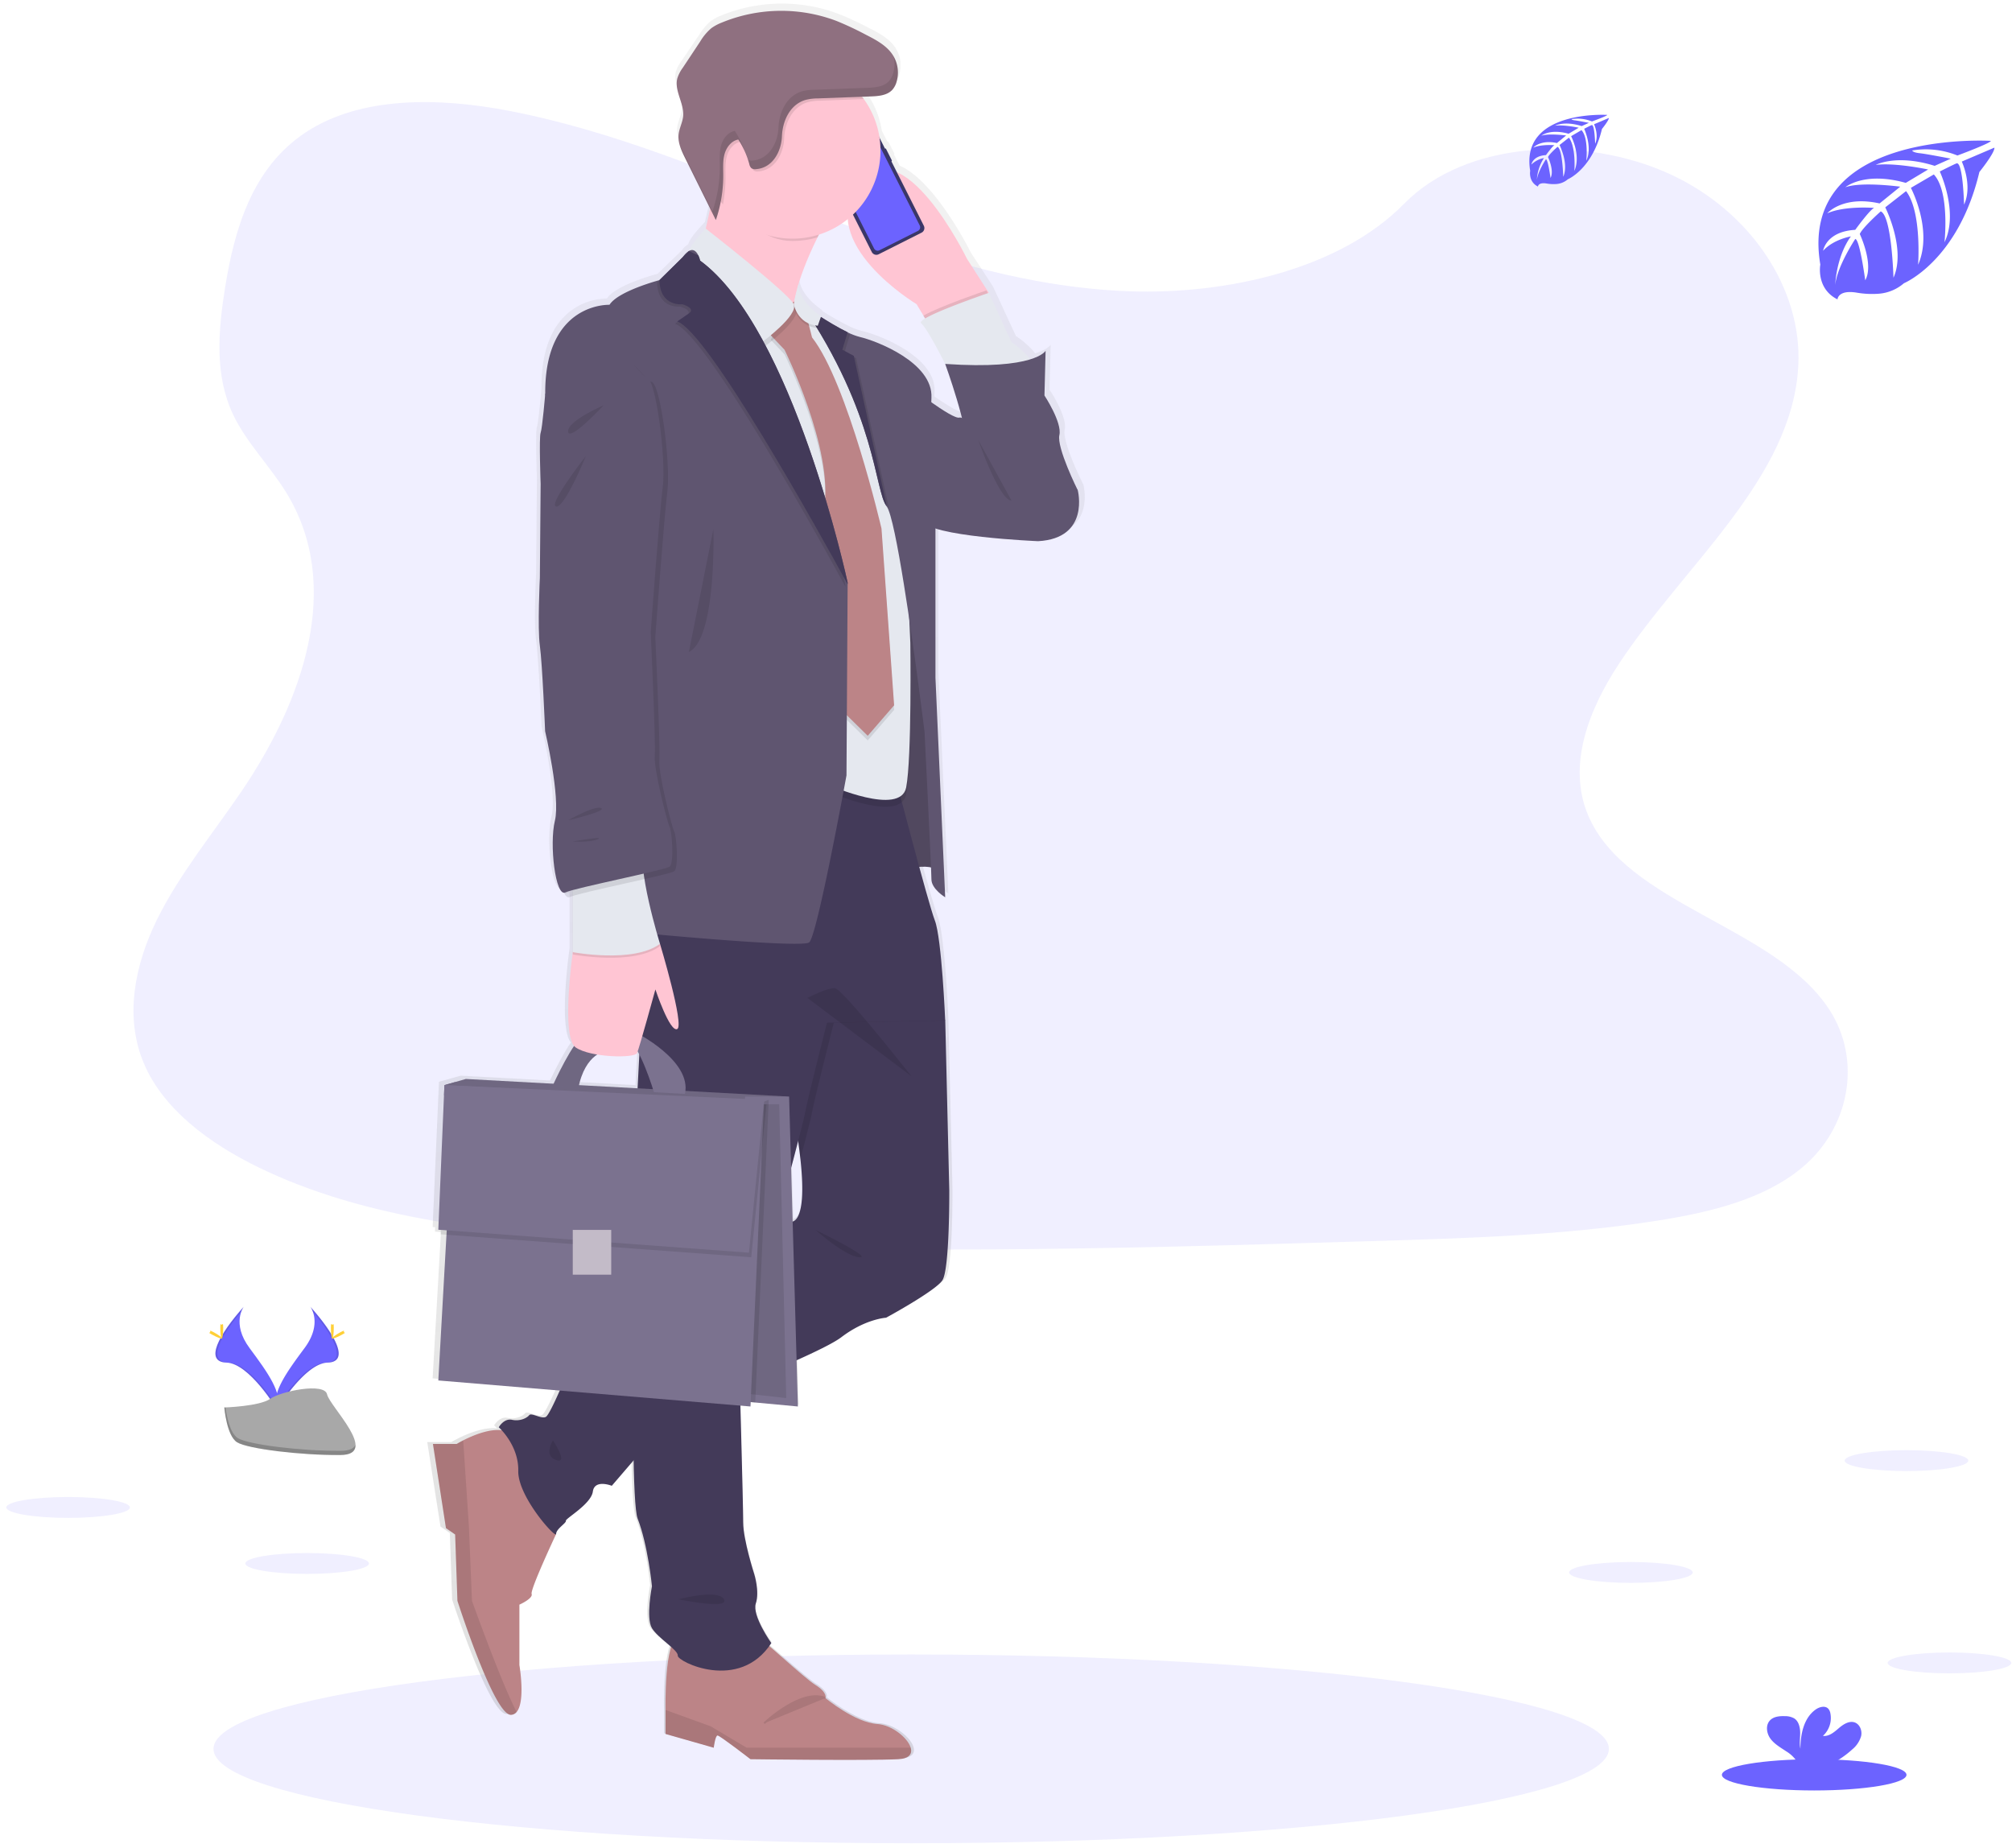 <svg width="282" height="259" fill="none" xmlns="http://www.w3.org/2000/svg"><g clip-path="url(#clip0)"><path opacity=".1" d="M158.307 40.82c-15.404-.534-30.073-5.505-44.074-10.938-14.001-5.434-27.892-11.463-42.926-14.358-9.67-1.853-20.727-2.117-28.52 3.066-7.495 4.99-9.92 13.601-11.22 21.593-.965 6.013-1.557 12.34 1.129 17.967 1.863 3.909 5.173 7.194 7.46 10.938 7.966 13.023 2.336 29.083-6.296 41.8-4.047 5.964-8.744 11.655-11.867 18.016-3.124 6.36-4.572 13.624-1.837 20.103 2.708 6.434 9.165 11.241 16.16 14.635 14.206 6.887 30.944 8.859 47.268 9.973 36.134 2.47 72.458 1.402 108.689.321 13.405-.399 26.872-.801 40.062-2.873 7.326-1.151 14.889-2.979 20.207-7.399 6.756-5.601 8.422-15.082 3.899-22.104-7.589-11.778-28.565-14.706-33.87-27.346-2.918-6.958.081-14.708 4.321-21.158 9.101-13.834 24.353-25.988 25.157-41.822.554-10.865-6.781-21.748-18.118-26.892-11.884-5.389-28.365-4.71-37.132 4.211-9.027 9.207-24.893 12.74-38.492 12.267zm-30.595 217.504c54.007 0 97.789-5.923 97.789-13.229 0-7.306-43.782-13.229-97.789-13.229-54.008 0-97.79 5.923-97.79 13.229 0 7.306 43.782 13.229 97.79 13.229z" fill="#6C63FF"/><path d="M151.846 67.924s-3.027-5.974-2.618-7.75c.408-1.776-2.13-5.569-2.13-5.569l.164-6.293s-.351.644-2.178 1.207a8.714 8.714 0 00-.495-.592 13.003 13.003 0 00-2.194-1.83l-3.217-6.943-3.111-4.765s-4.906-9.973-9.973-12.173l-.798-1.56a.118.118 0 00.054-.07.122.122 0 00-.006-.088l-.811-1.586a.123.123 0 00-.067-.06.126.126 0 00-.09.002l-.776-1.518a12.191 12.191 0 00-2.252-5.434c-.08-.113-.167-.216-.251-.322l1.262-.045c1.106-.042 2.342-.138 3.085-.965a2.82 2.82 0 00.576-1.062c.095-.306.158-.622.186-.942v-.927c0-.067-.035-.222-.054-.321 0-.042 0-.084-.026-.126a3.704 3.704 0 00-.1-.373.477.477 0 01-.022-.074 5.879 5.879 0 00-.171-.434 4.808 4.808 0 00-.19-.367l-.019-.039a1.51 1.51 0 00-.08-.144c-.872-1.37-2.404-2.172-3.861-2.896a44.67 44.67 0 00-4.182-1.93 22.52 22.52 0 00-16.407.232 6.504 6.504 0 00-1.46.778 7.545 7.545 0 00-1.593 1.872l-2.494 3.684a5.23 5.23 0 00-.807 1.486c-.467 1.75.997 3.504.833 5.309-.083.897-.566 1.72-.66 2.618-.118 1.158.419 2.275.943 3.32l3.568 7.078c-.19.93-.399 1.882-.627 2.802-1.644 1.698-2.198 2.625-2.349 3.127l-.048.026c-.326.21-.606.483-.824.804l-3.39 3.294s-5.894 1.532-7.12 3.471c0 0-9.249-.405-9.169 12.512 0 0-.408 4.845-.643 5.491-.235.647 0 7.184 0 7.184l-.11 13.242s-.353 7.022 0 9.525c.355 2.503.763 12.029.763 12.029s2.21 9.284 1.393 12.595c-.785 3.169 0 10.098 1.287 10.127.244.505.524.753.83.611.133-.057.27-.107.409-.148v7.911s-1.593 11.083.193 13.19c-1.184 1.686-2.574 4.562-2.928 5.318l-12.514-.672-1.593.447-1.46.409-.885 20.354.354.026-.026.621.836.061-1.164 20.499 17.324 1.425c-.763 1.709-1.647 3.539-1.991 3.716-.644.322-2.047-.643-2.375-.245-.328.399-1.31.888-2.454.644-1.146-.245-1.882 1.049-1.882 1.049s.167.148.418.421c-1.86-.225-4.211.772-5.489 1.416-.572.289-.93.505-.93.505h-3.377l1.856 11.842 1.31.894.321 9.33s5.238 16.146 7.637 16.04a1.076 1.076 0 00.808-.405c1.287-1.487.396-6.592.396-6.592v-8.5s1.962-.862 1.743-1.508c-.218-.647 3.166-7.721 3.468-8.365a.053.053 0 00.02-.022.053.053 0 00.006-.029c0-.727 1.474-1.535 1.39-1.857-.084-.321 3.603-2.342 3.86-4.117.258-1.776 2.7-.808 2.7-.808l3.107-3.571c.094 4.353.27 7.399.576 8.171 1.474 3.716 2.046 9.529 2.046 9.529s-.9 4.44 0 5.894c.553.888 1.84 1.84 2.735 2.629-.93 2.818-.798 8.808-.798 8.808v3.442l6.875 1.93s.215-1.721.543-1.721c.329 0 4.694 3.336 4.694 3.336s16.806.216 21.059 0c1.609-.08 2.046-.772 1.799-1.608-.409-1.393-2.703-3.198-4.742-3.336-3.275-.216-7.422-3.658-7.422-3.658s.321-.756-1.419-1.831c-1.203-.74-4.533-3.735-6.592-5.488.097-.132.196-.264.29-.405 0 0-2.783-3.861-2.207-5.572.576-1.712-.248-4.182-.248-4.182s-1.554-4.765-1.554-7.187c0-1.535-.231-10.263-.399-16.453l1.435.119.029-.617.644.058 6.083.559-.187-6.501c2.931-1.287 5.37-2.481 6.38-3.243 3.436-2.574 6.383-2.744 6.383-2.744s6.955-3.713 8.02-5.247c1.065-1.535.965-12.676.965-12.676l-.573-23.877v-.019s-.489-11.543-1.473-14.046c-.36-.926-1.252-4.015-2.226-7.541a5.8 5.8 0 011.679.071c.035.862.058 1.454.058 1.657 0 1.37 1.962 2.535 1.962 2.535l-1.39-30.884V73.322c4.286 1.364 14.648 1.789 14.648 1.789 7.467-.393 5.668-7.187 5.668-7.187zm-40.419-26.535h-.023c.153-.81.351-1.61.596-2.397l-.573 2.397zM83.303 147.318c2.538.418 5.47.296 5.691-.196.023-.048.052-.135.09-.248.08.142.158.287.238.435l-.247 4.658v.106l-8.365-.45c.586-2.494 1.692-3.71 2.593-4.305zm27.883 23.504l-.216-7.544c.373-1.39.708-2.651.994-3.732.129.898.238 1.725.322 2.487.791 7.158-.376 8.554-1.1 8.789zm23.806-113.106c-.479.183-2.303-.965-4.034-2.156 0-.218.016-.434.026-.643.244-4.925-7.776-7.991-10.231-8.557a8.842 8.842 0 01-1.724-.644 40.235 40.235 0 01-3.809-2.152l.032-.093s-3.166-2.004-3.233-4.504a42.707 42.707 0 012.722-6.605c.061-.125.128-.257.193-.383a12.618 12.618 0 004.117-2.18c.493 6.433 9.803 11.97 9.803 11.97l.994 1.608.235.38c-.502.296-.743.534-.573.672.708.567 2.419 3.77 3.127 5.125.193.367.322.595.322.595s1.522 4.14 2.393 7.606a.64.64 0 00-.366-.039h.006z" fill="url(#paint0_linear)"/><path d="M138.588 41.029l-.109.145-.373.498-7.158 5.058-1.519-2.497-.965-1.608s-14.268-8.558-8.133-16.806c6.135-8.25 15.201 10.455 15.201 10.455l3.056 4.755z" fill="#FFC5D3"/><path d="M124.193 20.878a.122.122 0 10-.218.11l.796 1.58a.122.122 0 10.218-.11l-.796-1.58zm-8.169 2.209l-.003.002a.069.069 0 00-.03.09l.238.472a.067.067 0 00.09.03l.003-.002a.067.067 0 00.03-.09l-.237-.472a.068.068 0 00-.091-.03zm.651 1.116a.078.078 0 00-.104-.034.077.077 0 00-.034.104l.45.893a.076.076 0 00.103.034.078.078 0 00.035-.103l-.45-.894zm.694 1.391a.075.075 0 00-.1-.033.075.075 0 00-.033.1l.458.907a.074.074 0 00.132-.067l-.457-.907z" fill="#3A3768"/><path d="M121.696 17.775l-6.011 3.027a.72.72 0 00-.32.968l6.821 13.544a.721.721 0 00.968.32l6.011-3.027a.72.72 0 00.319-.968l-6.821-13.545a.72.72 0 00-.967-.32z" fill="#3A3768"/><path d="M120.926 18.635a.291.291 0 00-.129.392l.026.055a.287.287 0 01.018.225.295.295 0 01-.147.17l-3.094 1.558a.296.296 0 01-.224.018.294.294 0 01-.169-.147l-.029-.054a.292.292 0 00-.392-.132l-.602.305a.551.551 0 00-.248.75l6.576 13.052a.564.564 0 00.753.247l5.398-2.718a.566.566 0 00.248-.753l-6.579-13.058a.555.555 0 00-.325-.28.561.561 0 00-.428.032l-.653.338z" fill="#6C63FF"/><path d="M119.129 19.623l-.813.41a.116.116 0 00.105.207l.813-.41a.116.116 0 00-.105-.207zm.421.037a.132.132 0 100-.263.132.132 0 000 .264z" fill="#E6E8EC"/><path d="M125.56 68.696l-2.011 53.957s6.756-2.252 7.801-.563c1.046 1.689-1.126-27.024-1.126-27.024l-4.664-26.37z" fill="#5F5570"/><path opacity=".15" d="M125.56 68.696l-2.011 53.957s6.756-2.252 7.801-.563c1.046 1.689-1.126-27.024-1.126-27.024l-4.664-26.37z" fill="#000"/><path d="M125.881 246.546c-4.183.215-20.696 0-20.696 0s-4.291-3.324-4.613-3.324c-.322 0-.534 1.715-.534 1.715l-6.756-1.93v-3.43s-.216-9.763 1.82-10.188c2.037-.425 11.048 0 11.048 0 .322-.106 6.434 5.685 8.149 6.756 1.715 1.071 1.393 1.824 1.393 1.824s4.076 3.429 7.293 3.645c2.005.135 4.26 1.93 4.662 3.323.244.84-.19 1.528-1.766 1.609z" fill="#BC8487"/><path opacity=".1" d="M125.882 246.546c-4.182.215-20.696 0-20.696 0s-4.291-3.324-4.613-3.324c-.322 0-.534 1.715-.534 1.715l-6.756-1.93v-3.362l6.325 2.291 5.041 3.001h22.999c.245.84-.19 1.528-1.766 1.609z" fill="#000"/><g opacity=".1"><path d="M107.104 241.508s5.147-4.932 8.589-3.539l-8.589 3.539z" fill="#000"/><path d="M107.104 241.508s5.147-4.932 8.589-3.539" stroke="#000" stroke-width=".272" stroke-miterlimit="10"/></g><path d="M74.515 223.383c.216.643-1.715 1.502-1.715 1.502v8.471s.875 5.086-.389 6.569a1.056 1.056 0 01-.791.402c-2.358.106-7.506-15.979-7.506-15.979l-.321-9.294-1.287-.891-1.824-11.797h3.326s.35-.216.914-.506c1.608-.82 4.977-2.252 6.807-.887l6.219 14.01s-3.645 7.756-3.433 8.4z" fill="#BC8487"/><path opacity=".1" d="M72.411 239.925a1.055 1.055 0 01-.791.403c-2.358.106-7.506-15.98-7.506-15.98l-.321-9.294-1.287-.891-1.824-11.797h3.326s.35-.216.914-.505l.8 12.086.429 10.401s4.04 11.324 6.26 15.577z" fill="#000"/><path d="M132.074 179.444c-1.045 1.528-7.881 5.228-7.881 5.228s-2.896.161-6.274 2.734c-1.747 1.332-7.817 3.973-13.27 6.216a473.556 473.556 0 01-9.651 3.838l-5.25 6.112-4 4.655s-2.412-.965-2.654.805c-.24 1.769-3.86 3.78-3.78 4.101.08.322-1.367 1.126-1.367 1.85 0 .724-5.389-5.228-5.308-8.847.08-3.619-2.735-6.112-2.735-6.112s.724-1.287 1.85-1.046c1.126.242 2.091-.241 2.413-.643.322-.402 1.689.563 2.332.241.644-.322 3.217-6.675 3.217-6.675l10.028-6.727 19.946-13.37.92-.618s2.654 1.216 1.576-8.747c-.209-1.931-.559-4.276-1.093-7.133-3.298-17.613 8.525-19.624 8.525-19.624l10.375 3.458 2.493 3.861v.019l.563 23.787s.071 11.109-.975 12.637z" fill="#433A59"/><path opacity=".1" d="M104.569 190.704l.08 2.918a474.776 474.776 0 01-9.651 3.838l-5.25 6.112c-.087-5.067-.068-11.649 0-18.395l19.946-13.37c-2.468 9.146-5.125 18.897-5.125 18.897zm27.907-47.694v.02l-15.603.302s-2.734 10.697-3.136 12.949c-.1.553-.705 2.918-1.561 6.167-.209-1.93-.559-4.276-1.093-7.132-3.298-17.614 8.525-19.625 8.525-19.625l10.375 3.459 2.493 3.86z" fill="#000"/><path d="M91.379 113.815l-2.011 38.605s-1.448 56.702 0 60.401c1.448 3.7 2.01 9.491 2.01 9.491s-.884 4.423 0 5.871c.885 1.447 3.7 3.056 3.62 3.86-.08.805 8.606 5.148 13.11-1.769 0 0-2.735-3.861-2.172-5.55.563-1.689-.241-4.182-.241-4.182s-1.528-4.745-1.528-7.167c0-2.423-.563-22.681-.563-22.681s8.766-32.171 9.168-34.423c.402-2.252 3.137-12.948 3.137-12.948l16.568-.322s-.483-11.501-1.448-13.994c-.965-2.494-5.71-20.751-5.71-20.751l-33.94 5.559z" fill="#433A59"/><path d="M63.728 151.661l-1.438.412-.058 1.422 43.116.556v-.559l-41.62-1.831z" fill="#7B728F"/><path d="M114.584 33.266c-6.274 12.724-2.378 15.384-1.757 15.712-1.328-.618-18.598-8.731-16.326-10.79 1.476-1.342 2.74-7.177 3.484-11.36.44-2.496.698-4.404.698-4.404l18.122 3.324c-1.757 2.83-3.153 5.324-4.221 7.518z" fill="#FFC5D3"/><path opacity=".1" d="M138.492 41.174l-.373.498-7.171 5.058-1.518-2.497c2.21-1.287 8.837-3.539 8.837-3.539l.225.48z" fill="#000"/><path d="M145.104 52.772c-.643 2.251-11.501 0-11.501 0l-1.126-1.77s-.113-.225-.302-.592c-.695-1.348-2.378-4.54-3.073-5.105-.884-.724 9.491-4.263 9.491-4.263l3.178 6.917a12.794 12.794 0 012.156 1.824c.804.872 1.47 1.962 1.177 2.989z" fill="#E5E8EF"/><path d="M127.088 53.807s6.434 5.077 7.399 4.71c.965-.367 16.568 10.17 16.568 10.17s1.77 6.755-5.549 7.157c0 0-15.523-.643-16.166-2.895-.644-2.252-2.252-19.142-2.252-19.142z" fill="#5F5570"/><path opacity=".1" d="M109.556 43.602l-6.997 7.239 9.812 62.411 3.86-2.252s9.973 4.424 10.777.322c.805-4.102.583-20.268.583-20.268l-1.306-29.204S121.7 51.635 121.7 51.314c0-.322-6.611-5.308-6.611-5.308l-3.12-2.413-2.413.01z" fill="#000"/><path d="M109.556 42.638l-6.997 7.238 9.812 62.411 3.86-2.252s9.973 4.424 10.777.322c.805-4.102.583-20.267.583-20.267l-1.306-29.205S121.7 50.67 121.7 50.349c0-.322-6.611-5.308-6.611-5.308l-3.12-2.413-2.413.01z" fill="#E5E8EF"/><path opacity=".1" d="M109.958 43.683l-1.931 3.941 1.931 2.036s6.916 13.969 5.549 22.253l1.448 27.265 4.665 4.584 3.699-4.272-1.769-24.772s-4.745-20.428-9.732-26.782l-1.448-5.63-2.412 1.377z" fill="#000"/><path d="M109.958 43.04l-1.931 3.94 1.931 2.037s6.916 13.968 5.549 22.252l1.448 27.265 4.665 4.585 3.699-4.273-1.769-24.771s-4.745-20.429-9.732-26.783l-1.448-5.63-2.412 1.377z" fill="#BC8487"/><path opacity=".1" d="M118.804 25.748c-1.756 2.831-3.14 5.324-4.22 7.518-1.139.336-2.32.506-3.507.505-3.976 0-6.267-2.75-8.519-5.671-.515-.663-2.207-.509-2.574-1.287.441-2.497.698-4.404.698-4.404l18.122 3.339z" fill="#000"/><path d="M123.408 21.115a12.329 12.329 0 01-18.779 10.51 12.326 12.326 0 01-4.94-15.24 12.33 12.33 0 0123.719 4.73z" fill="#FFC5D3"/><path opacity=".1" d="M107.142 48.589L97.008 36.364s-.936-.376 2.227-3.687c0 0 11.613 9.053 12.334 10.59.721 1.539-4.427 5.322-4.427 5.322z" fill="#000"/><path d="M106.82 47.946L96.686 35.72s-.936-.376 2.226-3.687c0 0 11.614 9.053 12.335 10.59.72 1.539-4.427 5.322-4.427 5.322z" fill="#E5E8EF"/><path d="M132.477 125.751s-1.93-1.158-1.93-2.526c0-1.367-.965-20.669-.965-20.669s-1.416-11.52-2.896-20.677c-.868-5.395-1.759-9.972-2.39-10.88l-.026-.038c-1.689-2.172-1.367-12.788-11.903-28.31.142.096 3.774 2.644 6.434 3.924.542.272 1.11.488 1.696.644 2.413.563 10.294 3.619 10.053 8.525-.241 4.906.563 16.166.563 16.166v23.076l1.364 30.765zm0-74.749s3.378 9.33 2.895 11.662c-.483 2.332 7.801 11.501 7.801 11.501l7.882-5.469s-2.976-5.952-2.573-7.721c.402-1.77-2.092-5.55-2.092-5.55l.161-6.266s-1.447 2.718-14.074 1.843z" fill="#5F5570"/><path opacity=".1" d="M121.062 13.88l-6.112.231a6.813 6.813 0 00-1.77.222c-2.184.673-3.191 2.995-3.271 5.083-.081 2.088-1.287 4.427-3.626 4.61a.904.904 0 01-.666-.148 1.1 1.1 0 01-.283-.569 12.458 12.458 0 00-1.538-3.436c-.965.174-1.679 1.09-1.93 2.05-.251.958-.184 1.968-.18 2.963a19.145 19.145 0 01-.364 3.76 12.336 12.336 0 01-.855-13.785 12.334 12.334 0 0117.036-4.273 12.334 12.334 0 013.569 3.292h-.01z" fill="#000"/><path d="M112.861 14.012a6.813 6.813 0 011.77-.222l7.421-.277c1.088-.042 2.301-.138 3.031-.946.262-.308.455-.669.566-1.058a4.581 4.581 0 00.165-1.923 4.584 4.584 0 00-.644-1.819c-.859-1.367-2.365-2.162-3.8-2.895a44.05 44.05 0 00-4.108-1.93 21.875 21.875 0 00-16.117.231 6.498 6.498 0 00-1.435.77 7.415 7.415 0 00-1.564 1.865l-2.442 3.68a5.09 5.09 0 00-.768 1.487c-.46 1.747.965 3.494.817 5.292-.084.894-.557 1.715-.644 2.609-.115 1.155.412 2.252.93 3.304l4.292 8.657a19.183 19.183 0 001.039-6.273c0-.994-.084-2.005.18-2.963.264-.959.965-1.876 1.93-2.05a12.396 12.396 0 011.541 3.436c.036.214.134.412.283.57a.9.9 0 00.666.148c2.352-.184 3.539-2.5 3.626-4.61.087-2.11 1.081-4.411 3.265-5.083z" fill="#8F7080"/><path d="M62.29 152.073l3.004-.859 45.306 2.467-4.986.644-43.325-2.252z" fill="#7B728F"/><path opacity=".1" d="M62.29 152.073l3.004-.859 45.306 2.467-4.986.644-43.325-2.252z" fill="#000"/><path d="M111.833 197.112l-5.978-.556-2.097-.193v-33.246l.553-7.717.122-1.718h6.168l1.232 43.43z" fill="#7B728F"/><path opacity=".1" d="M110.198 195.932l-4.767-.528-1.673-.183V163.7l.441-7.316.096-1.631h4.919l.984 41.179z" fill="#000"/><path d="M77.502 152.073s2.976-6.527 4.224-6.73c1.248-.203 3.539 0 3.539 0l-.203 1.892s-3.056.241-4.021 5.346l-3.539-.508z" fill="#7B728F"/><path opacity=".1" d="M77.502 152.073s2.976-6.527 4.224-6.73c1.248-.203 3.539 0 3.539 0l-.203 1.892s-3.056.241-4.021 5.346l-3.539-.508z" fill="#000"/><path d="M89.045 144.661s8 3.979 6.955 8.644l-4.343-.241s-2.09-6.956-3.738-7.319c-1.647-.364 1.126-1.084 1.126-1.084z" fill="#7B728F"/><path d="M118.804 81.645v.234l-.161 26.789s-4.102 22.52-5.228 23.404c-1.126.885-25.817-1.528-25.817-1.528l-11.18-75.36c-.08-12.868 9.008-12.466 9.008-12.466 1.207-1.93 6.998-3.458 6.998-3.458l3.217-3.137.102-.145a2.86 2.86 0 01.811-.8c.663-.384 1.084.121 1.326.62.108.234.192.479.25.73 13.033 9.558 20.674 45.117 20.674 45.117z" fill="#5F5570"/><path opacity=".1" d="M118.482 81.967v.234c-4.044-7.399-19.625-35.432-23.887-36.829l1.64-1.126s1.094-.643-.916-1.287c0 0-3.137.403-3.217-3.378l3.32-3.28.81-.802 1.326.62a3.8 3.8 0 01.25.731c13.033 9.558 20.674 45.117 20.674 45.117z" fill="#000"/><path d="M118.804 81.645v.235c-4.044-7.4-19.624-35.433-23.887-36.83l1.64-1.125s1.095-.644-.916-1.287c0 0-3.137.402-3.217-3.378l3.32-3.282.81-.8 1.326.62c.109.234.193.479.25.73 13.033 9.558 20.674 45.117 20.674 45.117z" fill="#433A59"/><path opacity=".1" d="M124.62 71.308l-.025-.039c-1.689-2.171-1.368-12.788-11.904-28.31.142.096 3.774 2.644 6.435 3.925l-.744 2.451 1.609.86 4.629 21.113z" fill="#000"/><path d="M124.298 70.987l-.026-.039c-1.689-2.171-1.367-12.788-11.903-28.31.142.096 3.774 2.644 6.434 3.925l-.743 2.451 1.609.859 4.629 21.114z" fill="#433A59"/><path opacity=".1" d="M111.906 40.16l-.66 2.786s.483 2.79 3.375 3.03l.466-1.328s-3.12-2.001-3.181-4.488z" fill="#000"/><path d="M111.906 39.838l-.66 2.786s.483 2.79 3.375 3.03l.466-1.328s-3.12-2-3.181-4.488z" fill="#E5E8EF"/><path opacity=".1" d="M107.747 154.132l-1.892 42.424-2.097-.193v-33.246l.553-7.718 3.436-1.267z" fill="#000"/><path d="M62.72 170.516l-1.286 22.948 43.752 3.648 1.917-42.98-44.383 16.384z" fill="#7B728F"/><path opacity=".1" d="M61.756 172.984l.856-20.268 44.814 2.059-2.133 21.426-43.537-3.217z" fill="#000"/><path d="M61.434 172.341l.855-20.268 44.814 2.059-2.133 21.426-43.536-3.217z" fill="#7B728F"/><path d="M85.668 172.366h-5.389v6.274h5.389v-6.274z" fill="#C3BBC8"/><path d="M81.083 131.268l-.804 2.172s-1.689 11.903.402 13.35c2.091 1.448 8.284 1.529 8.606.805.322-.724 2.574-8.928 2.574-8.928s2.01 6.032 3.056 5.55c1.045-.483-2.413-11.948-2.413-11.948l-11.42-1.001z" fill="#FFC5D3"/><path opacity=".1" d="M80.28 122.26v11.502s8.525 1.608 12.224-1.171c0 0-3.458-11.135-2.171-13.95 1.287-2.815-10.054 3.619-10.054 3.619z" fill="#000"/><path d="M80.28 121.939v11.501s8.525 1.608 12.224-1.171c0 0-3.458-11.135-2.171-13.95 1.287-2.814-10.054 3.62-10.054 3.62z" fill="#E5E8EF"/><path opacity=".1" d="M79.314 54.621l-2.252 1.206s-.403 4.826-.644 5.47c-.241.643 0 7.158 0 7.158l-.11 13.19s-.347 6.997 0 9.49c.348 2.493.737 11.984.737 11.984s2.175 9.249 1.37 12.546c-.803 3.298.081 10.697 1.449 10.054 1.367-.644 13.994-3.137 14.637-3.62.644-.482.322-4.986 0-5.549-.321-.563-2.252-8.204-2.09-9.973.16-1.769-.564-17.292-.564-17.292s1.207-16.568 1.69-20.428c.482-3.86-.966-15.201-2.253-15.362-1.287-.16-5.054-8.927-11.97 1.126z" fill="#000"/><path d="M78.67 53.977l-2.251 1.207s-.402 4.826-.644 5.469c-.24.643 0 7.158 0 7.158l-.109 13.19s-.347 6.997 0 9.49c.348 2.494.737 11.984.737 11.984s2.175 9.249 1.37 12.547c-.804 3.297.08 10.697 1.448 10.053 1.367-.643 13.994-3.137 14.638-3.619.643-.483.322-4.987 0-5.55-.322-.563-2.252-8.203-2.091-9.973.16-1.769-.563-17.291-.563-17.291s1.206-16.568 1.689-20.429c.482-3.86-.966-15.2-2.252-15.361-1.287-.161-5.054-8.928-11.971 1.126z" fill="#5F5570"/><path opacity=".1" d="M102.996 18.345c-.965.174-1.679 1.09-1.93 2.05-.251.958-.184 1.968-.18 2.962a19.173 19.173 0 01-1.036 6.274l-4.295-8.657c-.084-.17-.17-.348-.254-.525.198.596.445 1.175.736 1.731l4.295 8.657a19.182 19.182 0 001.036-6.273c0-.994-.08-2.004.18-2.963.261-.959.965-1.876 1.931-2.05.311.489.59.997.833 1.522a12.562 12.562 0 00-1.316-2.728zm22.252-10.439a4.558 4.558 0 01-.077 2.397c-.112.389-.306.75-.57 1.058-.73.807-1.93.904-3.03.946l-7.419.276a6.823 6.823 0 00-1.772.222c-2.181.673-3.192 2.995-3.272 5.083-.08 2.088-1.287 4.427-3.626 4.61a.906.906 0 01-.666-.148c.074.21.145.422.206.644.033.214.131.413.28.57a.904.904 0 00.666.147c2.355-.183 3.539-2.5 3.626-4.61.087-2.11 1.09-4.41 3.272-5.083a6.823 6.823 0 011.772-.222l7.419-.276c1.087-.042 2.3-.139 3.03-.946.263-.308.458-.67.57-1.059a4.58 4.58 0 00-.409-3.61zm-12.08 131.949s2.786-1.448 3.86-1.367c1.075.08 10.723 12.35 10.723 12.35l-14.583-10.983zM84.59 56.815s-5.094 2.175-4.959 3.677c.136 1.502 4.958-3.677 4.958-3.677zm-2.48 7.11s-5.343 6.833-4.162 7.061c1.18.229 4.163-7.061 4.163-7.061zm17.874 10.24s.489 15.281-3.43 17.211l3.43-17.211zM79.62 114.967s3.77-2.143 4.635-1.715c.865.428-4.636 1.715-4.636 1.715zm.66 2.963s2.38.171 3.51-.322c1.128-.492-3.51.322-3.51.322zm56.829-56.27s2.954 8.484 4.655 8.484l-4.655-8.484zM95.113 224.135s5.54-1.502 6.357 0c.817 1.503-6.357 0-6.357 0zm-17.611-22.274s-1.38 2.113.444 2.757c1.824.643-.444-2.757-.444-2.757zm36.799-29.495s4.182 3.726 6.157 3.835c1.976.109-6.157-3.835-6.157-3.835z" fill="#000"/><path d="M279.028 19.741s-27.085-1.643-23.894 17.337c0 0-.643 3.356 2.407 4.88 0 0 .048-1.408 2.779-.93.972.162 1.958.21 2.941.142a6.136 6.136 0 003.593-1.476s7.615-3.143 10.575-15.59c0 0 2.191-2.715 2.104-3.414l-4.572 1.953s1.564 3.298.322 6.039c0 0-.148-5.92-1.026-5.791-.18.029-2.378 1.142-2.378 1.142s2.69 5.746.66 9.918c0 0 .772-7.077-1.496-9.503l-3.217 1.879s3.143 5.932 1.013 10.774c0 0 .547-7.425-1.689-10.317l-2.914 2.274s2.95 5.849 1.151 9.864c0 0-.235-8.645-1.785-9.298 0 0-2.548 2.252-2.937 3.172 0 0 2.02 4.247.765 6.486 0 0-.769-5.759-1.399-5.79 0 0-2.542 3.815-2.805 6.433 0 0 .109-3.892 2.19-6.797 0 0-2.457.421-3.892 2.017 0 0 .395-2.7 4.504-2.934 0 0 2.097-2.896 2.66-3.072 0 0-4.102-.341-6.588.759 0 0 2.19-2.545 7.341-1.387l2.895-2.348s-5.401-.74-7.689.077c0 0 2.635-2.252 8.465-.611l3.133-1.876s-4.604-.99-7.345-.643c0 0 2.896-1.56 8.262.132l2.252-1.007s-3.372-.663-4.359-.766c-.988-.103-1.043-.38-1.043-.38a11.708 11.708 0 016.338.705s4.761-1.766 4.678-2.053zm-53.762-3.638s-12.225-.737-10.796 7.84c0 0-.287 1.515 1.087 2.203 0 0 .023-.643 1.255-.421a5.48 5.48 0 001.332.064 2.771 2.771 0 001.608-.669s3.439-1.422 4.777-7.045c0 0 .991-1.226.966-1.541l-2.072.881s.704 1.49.151 2.728c0 0-.068-2.673-.467-2.612-.08 0-1.071.518-1.071.518s1.213 2.596.296 4.482c0 0 .351-3.198-.675-4.295l-1.451.849s1.418 2.68.456 4.867c0 0 .248-3.355-.762-4.661l-1.316 1.03s1.332 2.64.518 4.455c0 0-.106-3.905-.804-4.201 0 0-1.152 1.016-1.329 1.434 0 0 .914 1.93.348 2.931 0 0-.348-2.603-.644-2.615 0 0-1.148 1.724-1.267 2.895a6.229 6.229 0 01.991-3.07 3.45 3.45 0 00-1.76.911s.18-1.219 2.043-1.325c0 0 .949-1.31 1.203-1.387 0 0-1.853-.157-2.979.341 0 0 .991-1.148 3.317-.643l1.287-1.062s-2.442-.322-3.475.036c0 0 1.19-1.017 3.822-.277l1.419-.846s-2.082-.447-3.32-.286c0 0 1.306-.705 3.735.058l1.01-.454s-1.522-.3-1.969-.348c-.447-.048-.47-.17-.47-.17a5.315 5.315 0 012.864.322s2.181-.782 2.142-.917z" fill="#6C63FF"/><path opacity=".1" d="M273.236 234.514c4.785 0 8.663-.655 8.663-1.464 0-.808-3.878-1.464-8.663-1.464s-8.664.656-8.664 1.464c0 .809 3.879 1.464 8.664 1.464zM9.543 212.725c4.784 0 8.663-.655 8.663-1.464 0-.808-3.879-1.464-8.663-1.464-4.785 0-8.664.656-8.664 1.464 0 .809 3.879 1.464 8.664 1.464zm257.666-6.563c4.784 0 8.663-.655 8.663-1.464 0-.808-3.879-1.464-8.663-1.464-4.785 0-8.664.656-8.664 1.464 0 .809 3.879 1.464 8.664 1.464zM43.05 220.577c4.785 0 8.664-.655 8.664-1.463 0-.809-3.879-1.464-8.664-1.464-4.784 0-8.663.655-8.663 1.464 0 .808 3.879 1.463 8.663 1.463zm185.539 1.258c4.785 0 8.664-.655 8.664-1.464 0-.808-3.879-1.463-8.664-1.463-4.784 0-8.663.655-8.663 1.463 0 .809 3.879 1.464 8.663 1.464z" fill="#6C63FF"/><path d="M254.276 250.924c7.144 0 12.936-.979 12.936-2.188 0-1.208-5.792-2.187-12.936-2.187-7.145 0-12.936.979-12.936 2.187 0 1.209 5.791 2.188 12.936 2.188z" fill="#6C63FF"/><path d="M259.623 245.16a3.764 3.764 0 001.232-1.86c.161-.74-.154-1.608-.862-1.895-.791-.302-1.638.245-2.278.798-.64.553-1.377 1.187-2.216 1.071a3.37 3.37 0 00.938-1.442 3.37 3.37 0 00.107-1.717 1.32 1.32 0 00-.293-.643c-.437-.47-1.235-.267-1.759.103-1.673 1.177-2.14 3.448-2.149 5.494-.168-.739-.026-1.508-.033-2.252-.006-.743-.209-1.608-.849-2.001a2.574 2.574 0 00-1.287-.305c-.752-.026-1.589.048-2.1.598-.644.682-.473 1.831.08 2.574.553.743 1.399 1.222 2.178 1.744.624.37 1.155.877 1.554 1.483.049.083.088.171.116.263h4.716a13.169 13.169 0 002.905-2.013zM43.498 183.134s1.77 2.31-.814 5.791c-2.583 3.48-4.713 6.434-3.86 8.608 0 0 3.899-6.479 7.077-6.569 3.179-.09 1.088-3.925-2.403-7.83z" fill="#6C63FF"/><path opacity=".1" d="M43.498 183.134c.154.222.276.466.36.724 3.095 3.635 4.745 7.029 1.77 7.116-2.77.077-6.094 5.031-6.892 6.283.027.097.058.192.094.286 0 0 3.899-6.479 7.077-6.569 3.179-.09 1.081-3.935-2.41-7.84z" fill="#000"/><path d="M46.782 186.087c0 .814-.09 1.474-.202 1.474-.113 0-.203-.644-.203-1.474s.112-.431.225-.431.18-.382.18.431z" fill="#FFD037"/><path d="M47.913 187.059c-.714.389-1.338.624-1.39.527-.052-.096.48-.495 1.194-.884.714-.39.434-.107.485 0 .052.106.425-.029-.29.357z" fill="#FFD037"/><path d="M34.165 183.134s-1.77 2.31.814 5.791c2.583 3.48 4.713 6.434 3.86 8.608 0 0-3.895-6.479-7.077-6.569-3.182-.09-1.088-3.925 2.403-7.83z" fill="#6C63FF"/><path opacity=".1" d="M34.166 183.134a2.816 2.816 0 00-.363.724c-3.095 3.635-4.742 7.029-1.77 7.116 2.773.077 6.097 5.031 6.894 6.283a2.317 2.317 0 01-.096.286s-3.896-6.479-7.078-6.569c-3.181-.09-1.077-3.935 2.413-7.84z" fill="#000"/><path d="M30.877 186.087c0 .814.093 1.474.206 1.474.112 0 .203-.644.203-1.474s-.113-.431-.226-.431c-.112 0-.183-.382-.183.431z" fill="#FFD037"/><path d="M29.755 187.059c.714.389 1.335.624 1.39.527.055-.096-.483-.495-1.197-.884-.714-.39-.431-.107-.486 0-.055.106-.424-.029.293.357z" fill="#FFD037"/><path d="M31.441 197.25s4.942-.151 6.435-1.213c1.492-1.061 7.602-2.325 7.968-.624.367 1.702 7.428 8.458 1.85 8.503-5.578.045-12.965-.868-14.451-1.776-1.486-.907-1.802-4.89-1.802-4.89z" fill="#A8A8A8"/><path opacity=".2" d="M47.79 203.324c-5.578.045-12.964-.868-14.45-1.775-1.13-.689-1.583-3.163-1.735-4.305h-.164s.322 3.986 1.799 4.89c1.476.904 8.872 1.821 14.45 1.776 1.61 0 2.166-.586 2.137-1.435-.225.518-.84.84-2.036.849z" fill="#000"/></g><defs><linearGradient id="paint0_linear" x1="105.961" y1="246.546" x2="105.961" y2=".494" gradientUnits="userSpaceOnUse"><stop stop-color="gray" stop-opacity=".25"/><stop offset=".54" stop-color="gray" stop-opacity=".12"/><stop offset="1" stop-color="gray" stop-opacity=".1"/></linearGradient><clipPath id="clip0"><path fill="#fff" transform="translate(.879 .494)" d="M0 0h281.022v257.83H0z"/></clipPath></defs></svg>